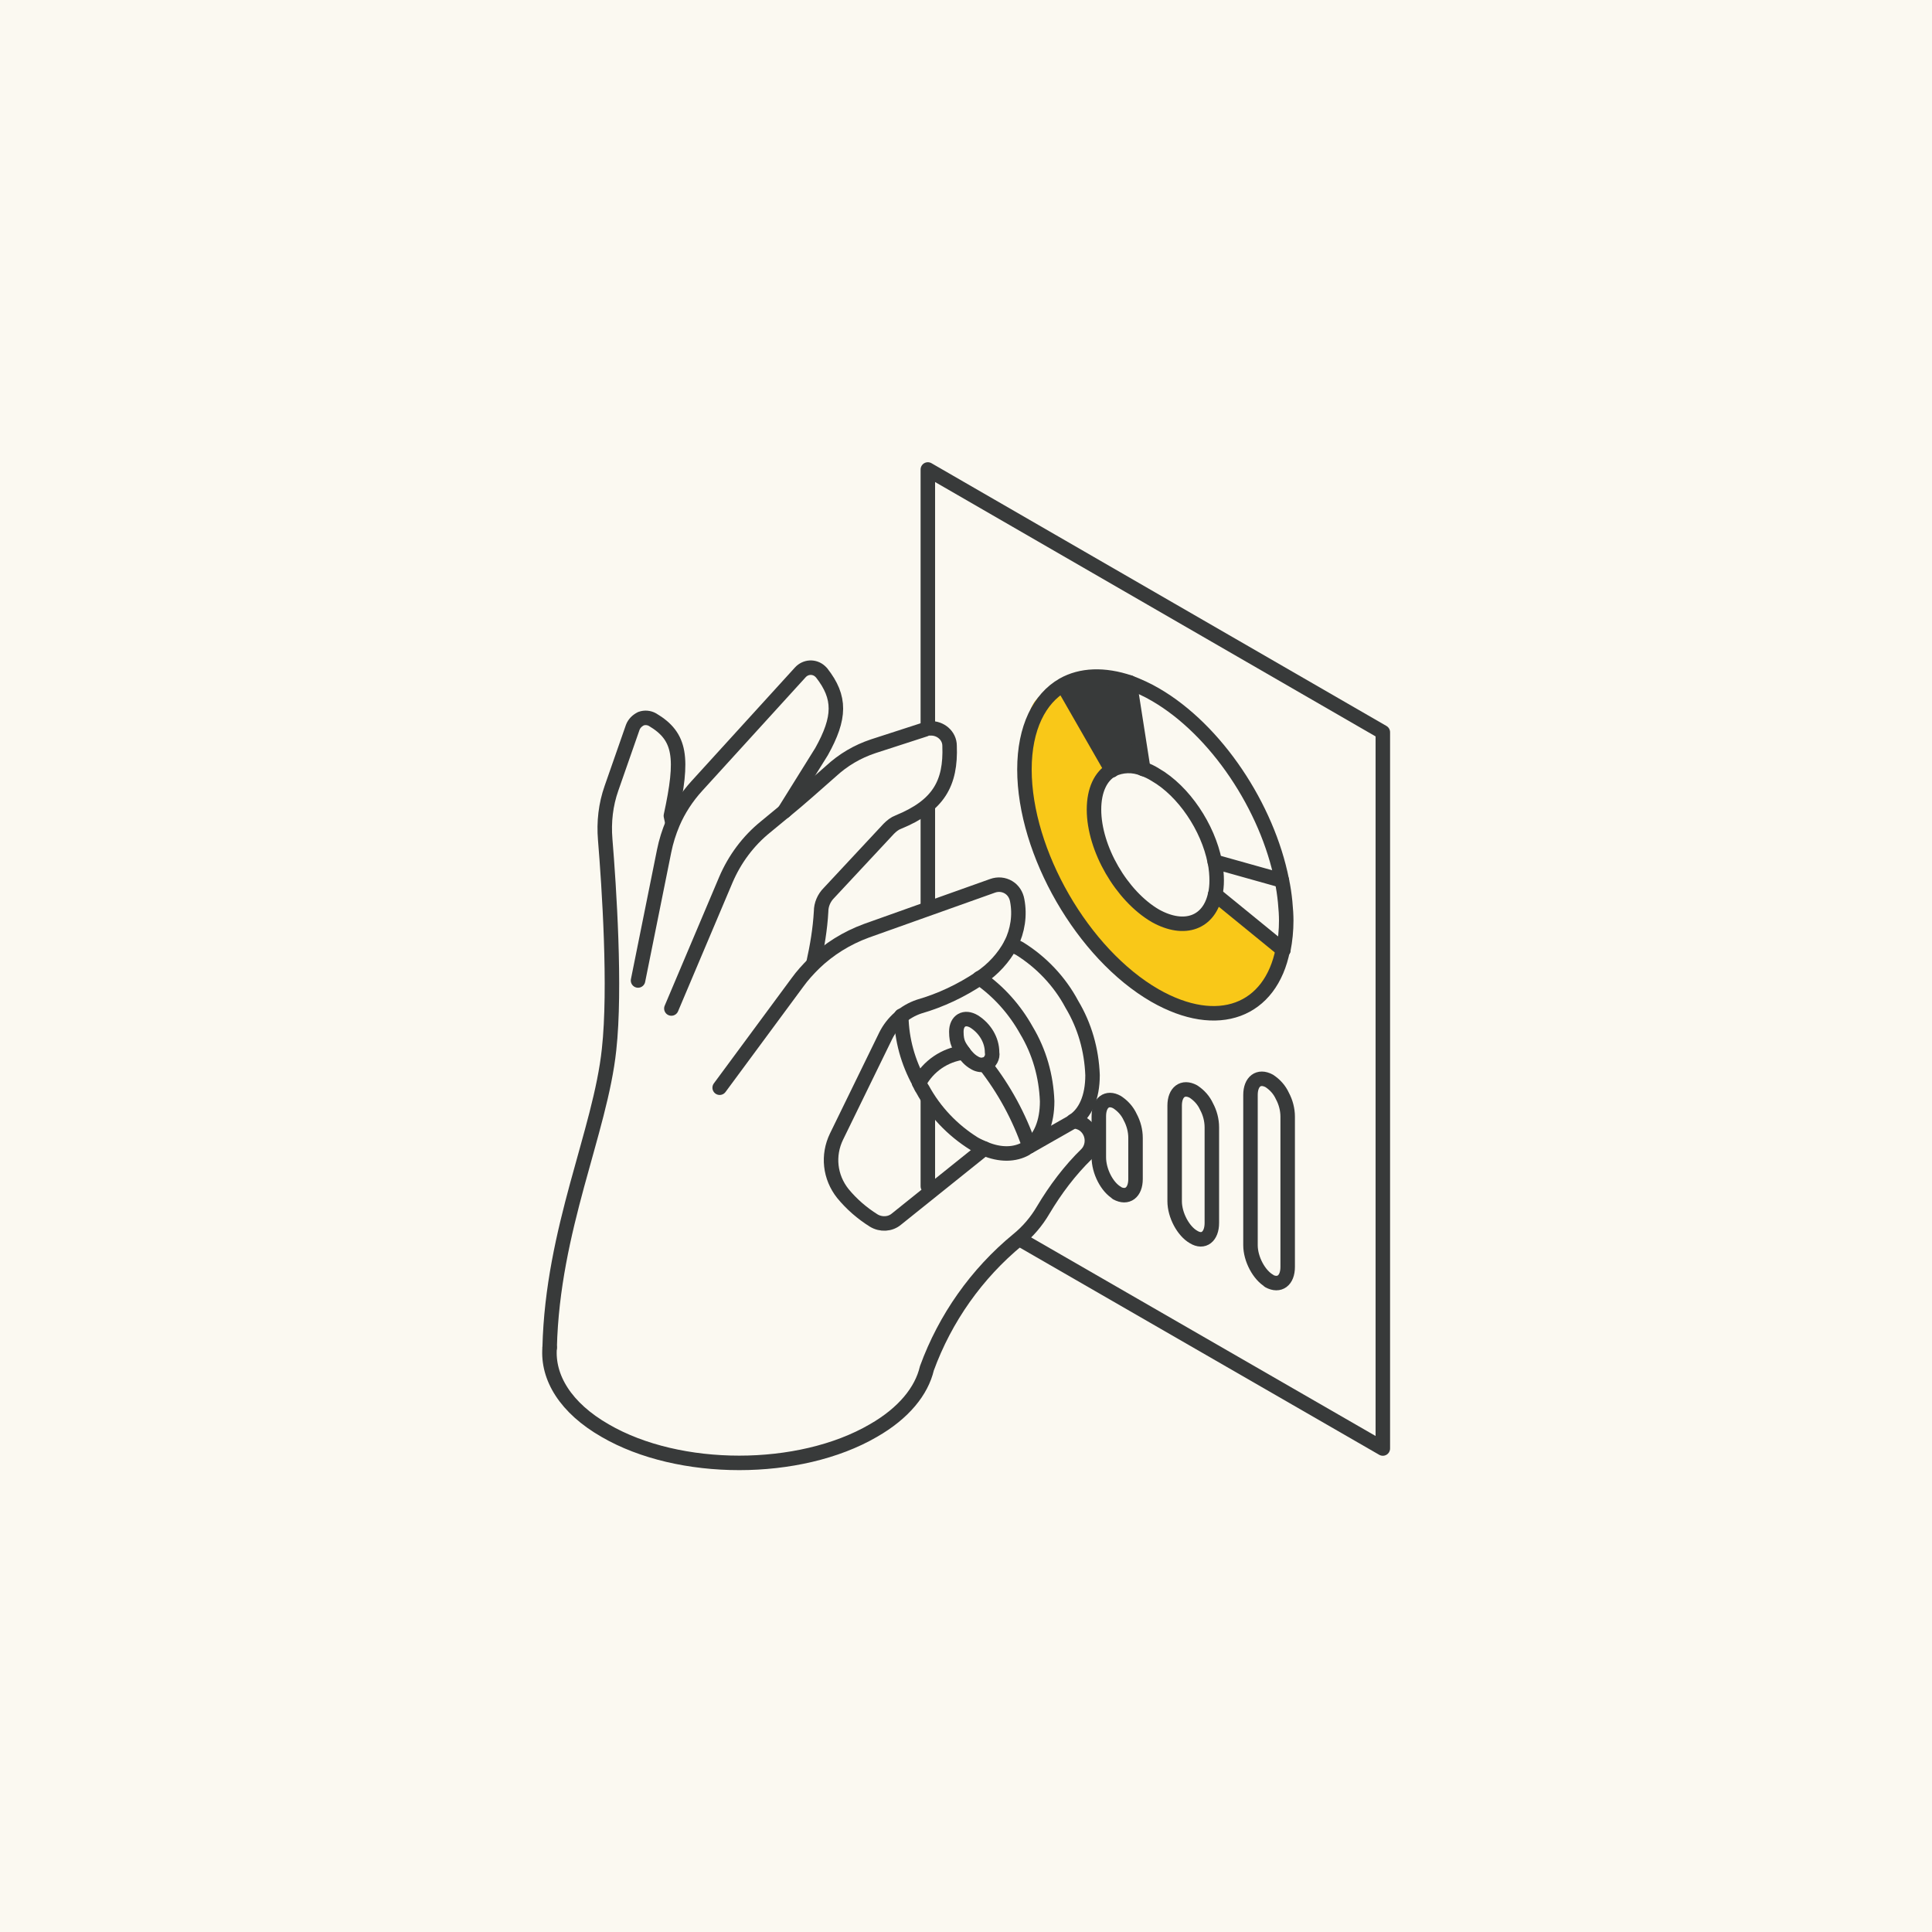 <?xml version="1.0" encoding="UTF-8"?>
<svg xmlns="http://www.w3.org/2000/svg" version="1.1" viewBox="0 0 400 400">
  <defs>
    <style>
      .cls-1 {
        fill: #f9c818;
      }

      .cls-2 {
        fill: #dae0e5;
      }

      .cls-3 {
        fill: none;
        stroke: #383a3a;
        stroke-linecap: round;
        stroke-linejoin: round;
        stroke-width: 3px;
      }

      .cls-4 {
        fill: #fbf9f1;
      }

      .cls-5 {
        fill: #383a3a;
      }
    </style>
  </defs>
  <!-- Generator: Adobe Illustrator 28.6.0, SVG Export Plug-In . SVG Version: 1.2.0 Build 709)  -->
  <g>
    <g id="Layer_1">
      <rect class="cls-4" width="400" height="400"/>
      <g>
        <path class="cls-4" d="M265.4,182.3c-3-15.2-13.6-31.2-26.2-38.5-1.7-1-3.5-1.8-5.3-2.5-5.3-1.9-10.1-1.6-13.8.5-4.9,2.8-8,8.9-8,17.5,0,17.2,12.1,38.2,27,46.8,13,7.5,23.9,3.2,26.5-9.5.4-2,.6-4.1.6-6.1s-.3-5.6-.8-8.3h0ZM286.3,151.6v148.4l-94.2-54.4V97.2l94.2,54.4ZM266.7,262.3v-31.1c0-1.5-.4-3-1.1-4.3-.6-1.3-1.6-2.3-2.7-3.1-2.1-1.2-3.9,0-3.9,2.9v31.1c0,2.8,1.7,6.1,3.9,7.4s3.9,0,3.9-2.9h0ZM250.9,253.2v-19.8c0-1.5-.4-3-1.1-4.3-.6-1.3-1.6-2.3-2.7-3.1-2.1-1.2-3.9,0-3.9,2.9v19.8c0,2.8,1.7,6.1,3.9,7.4s3.8,0,3.8-2.9h0ZM235.2,244.1v-8.5c0-1.5-.4-3-1.1-4.3-.6-1.3-1.6-2.3-2.7-3.1-2.1-1.2-3.8,0-3.8,2.9v8.6c0,2.8,1.7,6.1,3.8,7.4s3.9-.1,3.9-3h-.1ZM219.5,235v-16c0-1.5-.4-3-1.2-4.3-.6-1.3-1.6-2.3-2.7-3.1-2.1-1.2-3.8,0-3.8,2.9v16c0,2.8,1.7,6.1,3.8,7.4s3.9,0,3.9-2.9h0Z"/>
        <path class="cls-4" d="M266.7,231.2v31.1c0,2.8-1.7,4.1-3.9,2.9s-3.9-4.5-3.9-7.4v-31.1c0-2.8,1.7-4.1,3.9-2.9,1.2.8,2.1,1.8,2.7,3.1.7,1.3,1.1,2.8,1.1,4.3h0Z"/>
        <path class="cls-4" d="M266.2,190.6c0,2.1-.2,4.1-.6,6.1l-14-11.5c.2-.9.3-1.9.3-2.9s-.1-2.6-.4-3.9l13.9,3.9c.5,2.7.8,5.5.8,8.3Z"/>
        <path class="cls-1" d="M251.6,185.2l14,11.5c-2.6,12.7-13.4,17-26.5,9.5-14.9-8.6-27-29.6-27-46.8s3-14.7,8-17.5l10.1,17.6c-2.3,1.3-3.7,4.2-3.7,8.2,0,8.1,5.7,17.9,12.7,22,6.1,3.5,11.2,1.4,12.4-4.5Z"/>
        <path class="cls-4" d="M265.4,182.3l-13.9-3.9c-1.4-7.1-6.4-14.6-12.3-18-.8-.5-1.6-.9-2.5-1.2l-2.8-17.9c1.8.6,3.6,1.5,5.3,2.5,12.6,7.2,23.2,23.3,26.2,38.5Z"/>
        <path class="cls-4" d="M251.9,182.3c0,1,0,1.9-.3,2.9-1.2,5.9-6.3,8-12.4,4.5-7-4-12.7-13.9-12.7-22s1.4-6.9,3.7-8.2c2-1,4.4-1.1,6.5-.2.9.3,1.7.7,2.5,1.2,5.9,3.4,10.9,10.9,12.3,18,.3,1.3.4,2.7.4,4v-.2Z"/>
        <path class="cls-4" d="M250.9,233.4v19.8c0,2.8-1.7,4.1-3.9,2.9s-3.9-4.5-3.9-7.4v-19.8c0-2.8,1.7-4.1,3.9-2.9,1.2.8,2.1,1.8,2.7,3.1.7,1.3,1.1,2.8,1.1,4.3h0Z"/>
        <path class="cls-5" d="M236.7,159.2c-2.1-.9-4.5-.8-6.5.2l-10.1-17.6c3.7-2.1,8.4-2.4,13.8-.5,0,0,2.8,17.9,2.8,17.9Z"/>
        <path class="cls-4" d="M235.2,235.6v8.5c0,2.8-1.7,4.1-3.9,2.9s-3.8-4.5-3.8-7.4v-8.5c0-2.8,1.7-4.1,3.8-2.9,1.2.8,2.1,1.8,2.7,3.1.7,1.3,1.1,2.8,1.1,4.3h.1Z"/>
        <path class="cls-2" d="M219.5,219v16c0,2.8-1.7,4.1-3.8,2.9s-3.8-4.5-3.8-7.4v-16c0-2.8,1.7-4.1,3.8-2.9,1.2.8,2.1,1.8,2.7,3.1.7,1.3,1.1,2.8,1.2,4.3h0Z"/>
        <polygon class="cls-3" points="286.3 299.9 192.1 245.6 192.1 97.2 286.3 151.6 286.3 299.9"/>
        <path class="cls-3" d="M265.7,196.7c.4-2,.6-4.1.6-6.1s-.3-5.6-.9-8.3c-3-15.2-13.6-31.2-26.2-38.5-1.7-1-3.5-1.8-5.3-2.5-5.3-1.8-10.1-1.6-13.8.5-4.9,2.8-8,8.9-8,17.5,0,17.2,12.1,38.2,27,46.8,13.1,7.5,24,3.2,26.5-9.5h0Z"/>
        <path class="cls-3" d="M251.6,185.2c.2-.9.3-1.9.3-2.9s-.1-2.6-.4-3.9c-1.4-7.1-6.4-14.6-12.3-18-.8-.5-1.6-.9-2.5-1.2-2.1-.9-4.5-.8-6.5.2-2.3,1.3-3.7,4.2-3.7,8.2,0,8.1,5.7,17.9,12.7,22,6.1,3.4,11.2,1.4,12.4-4.5h0Z"/>
        <line class="cls-3" x1="230.2" y1="159.5" x2="220.1" y2="141.9"/>
        <line class="cls-3" x1="233.9" y1="141.3" x2="236.7" y2="159.2"/>
        <line class="cls-3" x1="265.7" y1="196.7" x2="251.6" y2="185.2"/>
        <line class="cls-3" x1="251.5" y1="178.4" x2="265.4" y2="182.3"/>
        <path class="cls-3" d="M215.6,237.9c-2.1-1.2-3.8-4.5-3.8-7.4v-16c0-2.8,1.7-4.1,3.8-2.9,1.2.8,2.1,1.8,2.7,3,.7,1.3,1.1,2.8,1.1,4.3v16c0,2.9-1.7,4.2-3.8,2.9h0Z"/>
        <path class="cls-3" d="M231.3,247c-2.1-1.2-3.8-4.5-3.8-7.4v-8.5c0-2.8,1.7-4.1,3.8-2.9,1.2.8,2.1,1.8,2.7,3.1.7,1.3,1.1,2.8,1.1,4.3v8.5c0,2.8-1.7,4.1-3.9,2.9h.1Z"/>
        <path class="cls-3" d="M247.1,256.1c-2.1-1.2-3.9-4.5-3.9-7.4v-19.8c0-2.8,1.7-4.1,3.9-2.9,1.2.8,2.1,1.8,2.7,3.1.7,1.3,1.1,2.8,1.1,4.3v19.8c0,2.8-1.7,4.2-3.8,2.9h0Z"/>
        <path class="cls-3" d="M262.8,265.2c-2.1-1.2-3.9-4.5-3.9-7.4v-31.1c0-2.8,1.7-4.1,3.9-2.9,1.2.8,2.1,1.8,2.7,3.1.7,1.3,1.1,2.8,1.1,4.3v31.1c0,2.8-1.7,4.1-3.9,2.9h0Z"/>
        <path class="cls-4" d="M226.2,222.7c0,4.6-1.5,7.9-4,9.5l-.4.3-8.6,4.9h0c2.3-1.7,3.7-4.9,3.7-9.3-.2-5.2-1.7-10.2-4.3-14.7-2.4-4.3-5.7-8-9.7-10.8,2.7-1.8,4.9-4.2,6.4-7,.6.3,1.2.6,1.8.9,4.5,2.8,8.3,6.8,10.8,11.5,2.6,4.4,4.1,9.5,4.3,14.6h0Z"/>
        <path class="cls-4" d="M139.2,170.5c1.2-2.8,2.9-5.4,5-7.7l21.4-23.5c1.1-1.2,2.9-1.3,4.1-.2l.3.3c4,5.1,3.9,9.3,0,16.3l-7.6,12.2c3.3-2.7,6.4-5.3,9.6-8.3,2.5-2.3,5.5-4,8.8-5.1l10.7-3.6c2-.7,4.2.4,4.8,2.4,0,.3.2.7.2,1,.3,7.8-2.3,12.4-10.6,15.8-.8.3-1.4.8-2,1.4l-12.3,13.3c-1,1-1.5,2.4-1.6,3.8-.2,3.6-.8,7.3-1.6,10.8,3.1-3,6.8-5.3,10.9-6.8l26.1-9.3c1.1-.4,2.3-.3,3.3.3,1,.6,1.7,1.6,1.8,2.7.5,3.1,0,6.3-1.3,9.1-1.5,2.8-3.7,5.2-6.4,7-3.9,2.6-8.2,4.6-12.6,5.9-3,1-5.5,3.2-6.9,6l-10.2,20.9c-1.9,3.9-1.4,8.4,1.3,11.8,1.8,2.2,4,4.1,6.4,5.6,1.4.9,3.3.8,4.7-.3l18.2-14.6c3.3,1.4,6.4,1.3,8.6,0,.3-.1.5-.3.7-.5h0l9-5.2h0c2.2,0,4,1.9,3.9,4.1,0,1-.4,1.9-1.1,2.6-3.5,3.5-6.5,7.4-9,11.6-1.3,2.4-3.1,4.5-5.2,6.3-8.5,7-15,16.2-18.8,26.6-1.1,4.7-4.8,9.3-11.1,12.9-15.3,8.9-40.2,8.9-55.5,0-8.2-4.7-12-11-11.5-17.2h0c.6-24.6,10.5-44.7,12.3-61.7,1.4-12.7,0-33.7-.8-43.5-.3-3.6.1-7.2,1.3-10.5l4.4-12.6c.3-.8.9-1.4,1.7-1.8.8-.3,1.7-.2,2.4.2,5.9,3.5,6.4,7.9,3.8,19.9l.3,1.5h0Z"/>
        <path class="cls-4" d="M216.9,228c0,4.4-1.4,7.6-3.7,9.3-2.1-6.1-5.3-11.8-9.2-16.9h.2c.9-.5,1.5-1.5,1.3-2.5,0-2.6-1.5-5-3.7-6.4-2-1.2-3.7-.2-3.7,2.1s.6,3,1.5,4.3h0c-3.9.4-7.3,2.7-9.3,6.2-2.3-4.2-3.6-8.8-3.7-13.6v-.2c1.1-.9,2.3-1.6,3.6-2,4.5-1.3,8.7-3.3,12.6-5.9,4,2.8,7.3,6.5,9.7,10.8,2.7,4.5,4.1,9.5,4.3,14.7h0Z"/>
        <path class="cls-4" d="M213.2,237.3c-.2.2-.5.3-.7.5-2.3,1.3-5.3,1.4-8.6,0-.7-.3-1.4-.6-2.1-1-4.5-2.8-8.2-6.7-10.7-11.3-.3-.4-.5-.9-.7-1.4,1.9-3.5,5.3-5.8,9.2-6.3.6.8,1.3,1.6,2.2,2.1.6.4,1.4.6,2.2.4h0c4,5.1,7.1,10.8,9.3,16.9h-.1Z"/>
        <path class="cls-4" d="M201.7,211.4c2.2,1.4,3.6,3.8,3.7,6.4,0,1-.4,2-1.3,2.5h-.2c-.8.2-1.5,0-2.2-.4-.9-.5-1.6-1.2-2.2-2.1h0c-.9-1.3-1.4-2.7-1.5-4.3,0-2.3,1.7-3.3,3.7-2.1Z"/>
        <path class="cls-3" d="M113.8,279c-.5,6.2,3.3,12.5,11.5,17.2,15.3,8.9,40.2,8.9,55.5,0,6.3-3.6,10-8.2,11.1-12.9,3.8-10.4,10.3-19.6,18.8-26.6,2.1-1.7,3.9-3.8,5.3-6.2,2.5-4.2,5.5-8.2,9-11.6,1.5-1.6,1.4-4.2-.2-5.7-.7-.7-1.7-1-2.6-1.1h0"/>
        <path class="cls-3" d="M203.8,237.8l-18.2,14.6c-1.3,1.1-3.2,1.2-4.7.3-2.4-1.5-4.6-3.4-6.4-5.6-2.7-3.4-3.2-7.9-1.3-11.8l10.2-20.9c1.4-2.8,3.9-5,6.9-6,4.5-1.3,8.7-3.3,12.6-5.9,2.7-1.8,4.9-4.2,6.4-7,1.4-2.8,1.9-6,1.3-9.1-.2-1.1-.8-2.1-1.8-2.7s-2.2-.7-3.3-.3l-26.1,9.3c-4.1,1.5-7.8,3.8-10.9,6.8-1.2,1.2-2.4,2.5-3.4,3.9l-16.1,21.8"/>
        <path class="cls-3" d="M162.5,167.9l-4,3.3c-3.6,2.9-6.4,6.7-8.2,10.9l-11.3,26.7"/>
        <path class="cls-3" d="M168.4,199.5c.8-3.6,1.4-7.2,1.6-10.8,0-1.4.6-2.8,1.6-3.8l12.4-13.3c.6-.6,1.2-1.1,2-1.4,8.3-3.4,10.9-8,10.6-15.8,0-2.1-1.9-3.7-4-3.6-.3,0-.7,0-1,.2l-10.8,3.5c-3.3,1.1-6.2,2.8-8.8,5.2-3.3,2.9-6.3,5.6-9.6,8.3"/>
        <path class="cls-3" d="M132.1,203l5.4-26.8c.4-2,1-3.9,1.8-5.8,1.2-2.8,2.9-5.4,5-7.7l21.4-23.5c1.1-1.2,2.9-1.3,4.1-.2l.3.3c4,5.1,3.9,9.3,0,16.3l-7.6,12.2"/>
        <path class="cls-3" d="M113.8,279h0c.6-24.6,10.5-44.7,12.3-61.7,1.4-12.7,0-33.7-.8-43.5-.3-3.6.1-7.2,1.3-10.6l4.4-12.6c.3-.8.9-1.4,1.7-1.8.8-.3,1.7-.2,2.4.2,5.9,3.5,6.4,7.9,3.8,19.9l.3,1.4"/>
        <path class="cls-3" d="M190.3,224.1c-2.3-4.2-3.6-8.8-3.7-13.6v-.2"/>
        <path class="cls-3" d="M202.8,202.5c4,2.8,7.3,6.5,9.7,10.8,2.7,4.5,4.1,9.5,4.3,14.7,0,4.4-1.4,7.6-3.7,9.3-.2.2-.5.3-.7.5-2.3,1.3-5.3,1.4-8.6,0-.7-.3-1.4-.6-2.1-1-4.5-2.8-8.2-6.7-10.7-11.3-.3-.4-.5-.9-.7-1.4"/>
        <path class="cls-3" d="M209.3,195.5c.6.3,1.2.6,1.8.9,4.5,2.8,8.3,6.8,10.8,11.5,2.7,4.5,4.1,9.5,4.3,14.7,0,4.6-1.5,7.9-4,9.5l-.4.3-8.6,4.9"/>
        <path class="cls-3" d="M199.5,217.9c.6.8,1.3,1.6,2.2,2.1.6.4,1.4.6,2.2.4h.2c.9-.5,1.5-1.5,1.3-2.5,0-2.6-1.5-5-3.7-6.4-2-1.2-3.7-.2-3.7,2.1s.6,3,1.5,4.3h0Z"/>
        <path class="cls-3" d="M199.5,217.9c-3.9.5-7.3,2.8-9.2,6.3"/>
        <path class="cls-3" d="M203.9,220.4h0c4,5.1,7.1,10.8,9.2,16.9h0"/>
      </g>
    </g>
  </g>
</svg>
